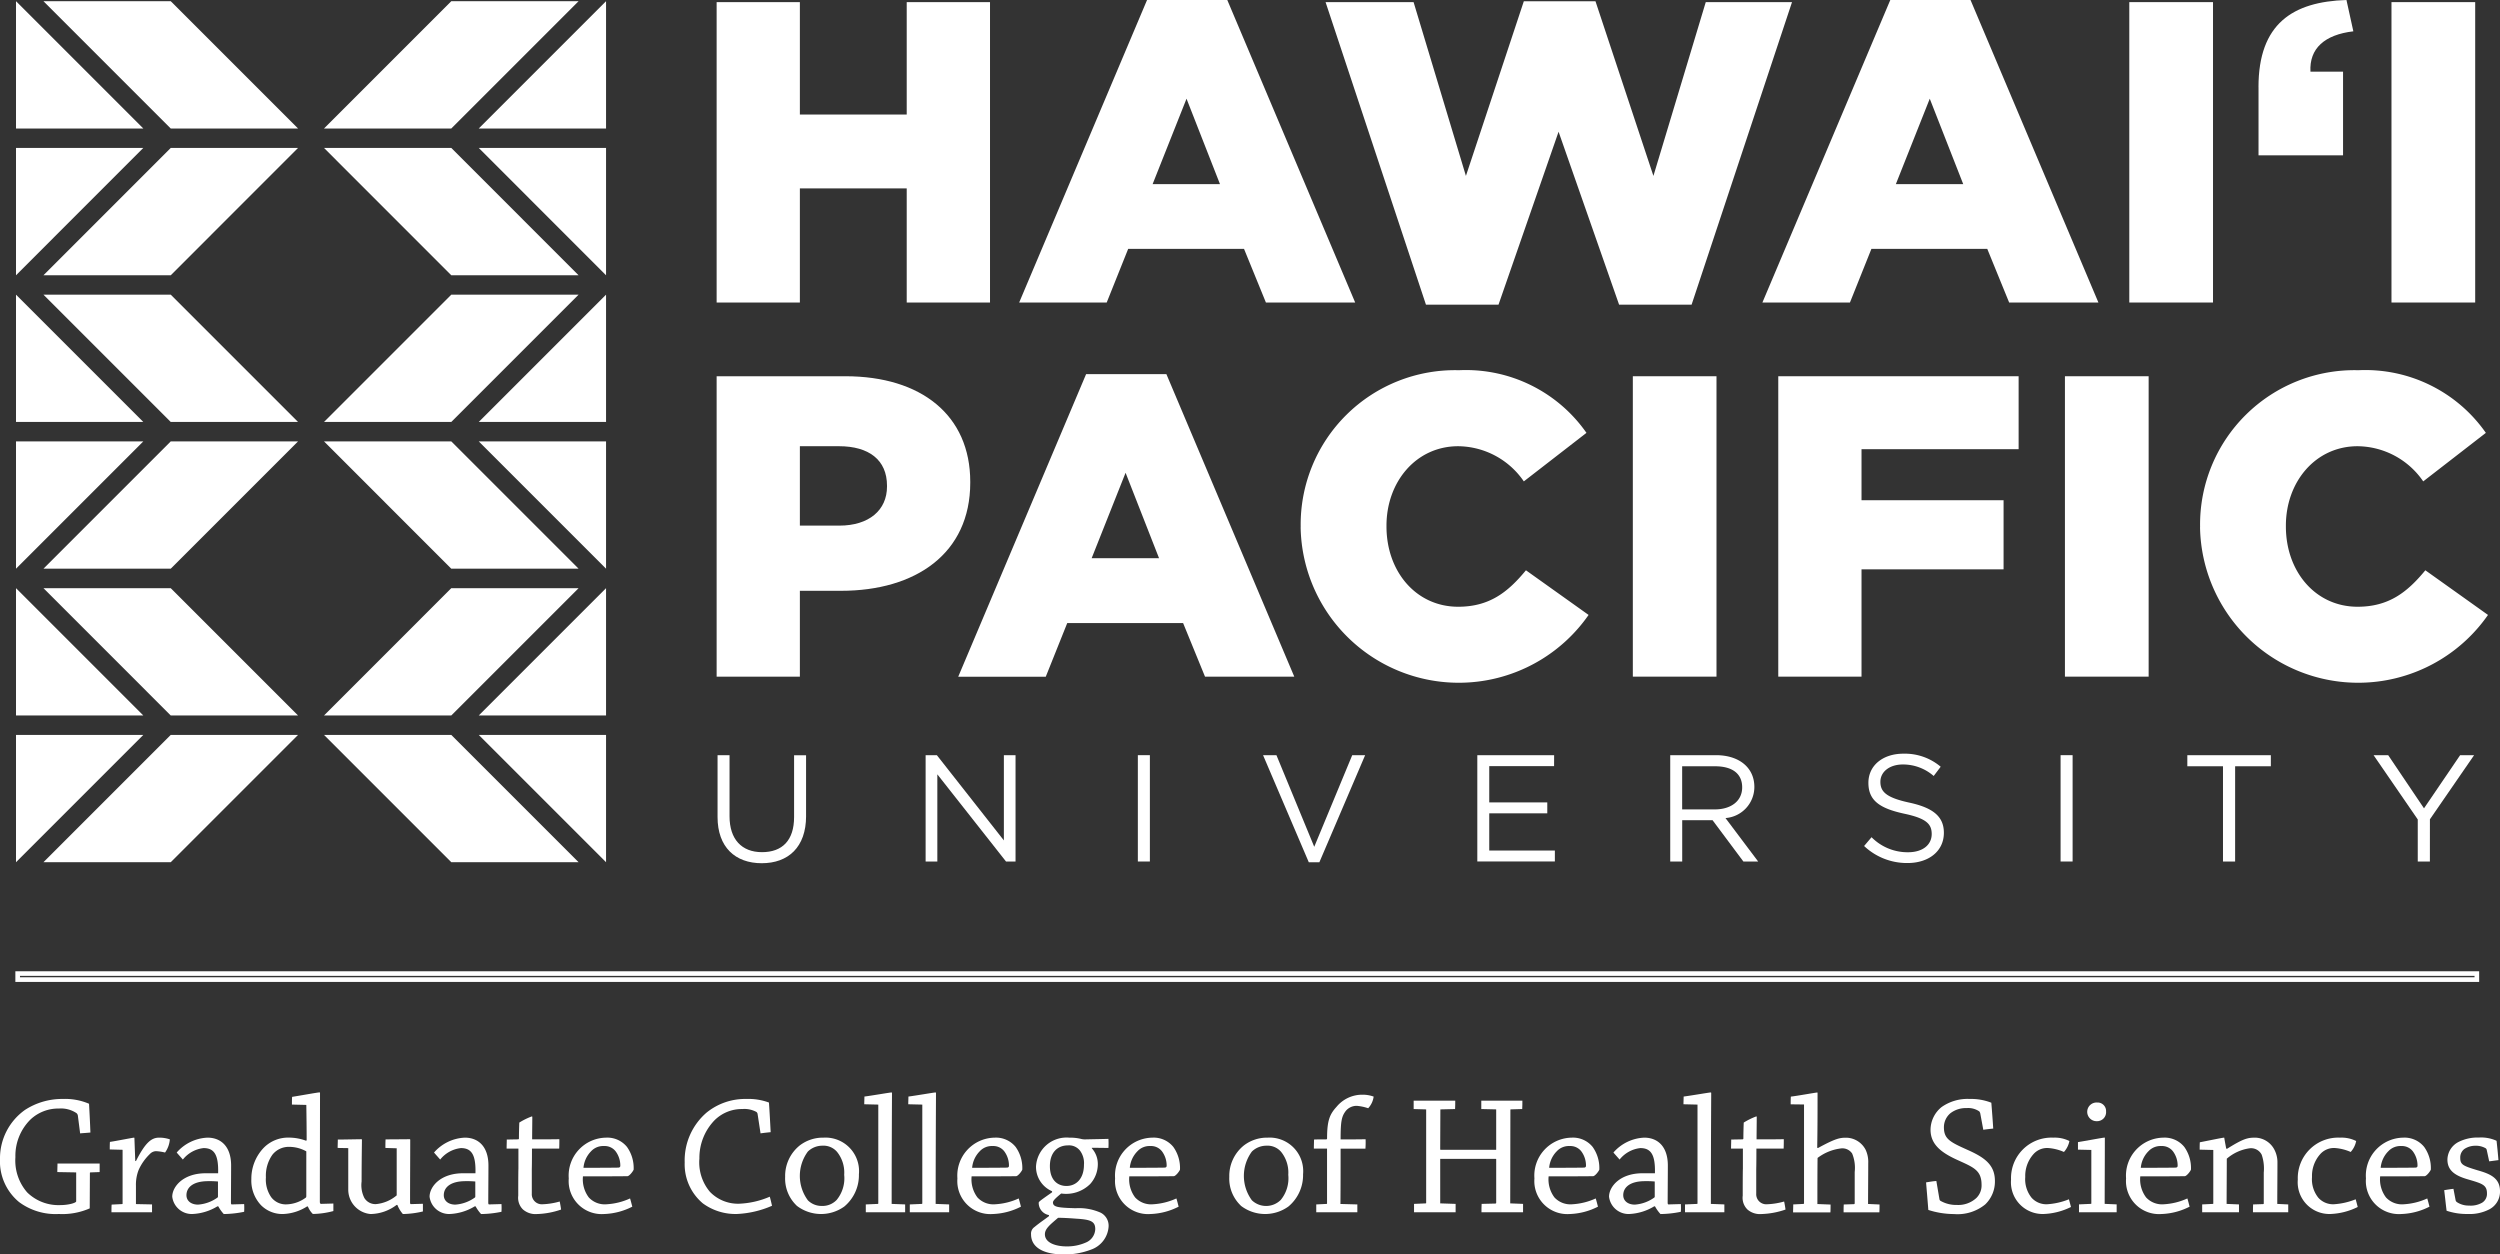 <svg id="Group_684" data-name="Group 684" xmlns="http://www.w3.org/2000/svg" xmlns:xlink="http://www.w3.org/1999/xlink" width="222.429" height="111.608" viewBox="0 0 222.429 111.608">
  <rect x="0" y="0" width="222.429" height="111.608" fill="#333333" stroke="none"/>
  <defs>
    <clipPath id="clip-path">
      <rect id="Rectangle_3196" data-name="Rectangle 3196" width="222.429" height="111.608" fill="none"/>
    </clipPath>
  </defs>
  <path id="Path_1231" data-name="Path 1231" d="M154.87.46h7.406v10h9.506V.46h7.411V27.188h-7.411V17.031h-9.506V27.188H154.87Z" transform="translate(-91.11 -0.271)" fill="#fff"/>
  <path id="Path_1232" data-name="Path 1232" d="M235.141,8.782l2.977,7.6h-5.994ZM231.629,0,220.25,26.917h7.789l1.91-4.772h10.309l1.947,4.772h7.942L238.768,0Z" transform="translate(-129.574)" fill="#fff"/>
  <path id="Path_1233" data-name="Path 1233" d="M286.469.354H294.3l4.656,15.463L304.107.28h6.377l5.154,15.537L320.295.354h7.674l-8.934,26.917h-6.451L307.2,11.886l-5.344,15.385H295.4Z" transform="translate(-168.531 -0.165)" fill="#fff"/>
  <path id="Path_1234" data-name="Path 1234" d="M395.76,8.782l2.977,7.6h-5.994ZM392.248,0,380.869,26.917h7.789l1.91-4.772h10.309l1.947,4.772h7.942L399.387,0Z" transform="translate(-224.066)" fill="#fff"/>
  <rect id="Rectangle_3190" data-name="Rectangle 3190" width="7.448" height="26.727" transform="translate(189.447 0.189)" fill="#fff"/>
  <g id="Group_650" data-name="Group 650">
    <g id="Group_649" data-name="Group 649" clip-path="url(#clip-path)">
      <path id="Path_1235" data-name="Path 1235" d="M488.079,7.752c0-5.648,3.055-7.6,7.827-7.752l.613,2.787c-2.556.3-3.931,1.527-3.816,3.59h2.9v7.443h-7.521V7.748Z" transform="translate(-287.138)" fill="#fff"/>
      <rect id="Rectangle_3191" data-name="Rectangle 3191" width="7.448" height="26.727" transform="translate(212.774 0.189)" fill="#fff"/>
      <path id="Path_1236" data-name="Path 1236" d="M165.788,94.6c2.635,0,4.24-1.375,4.24-3.475v-.078c0-2.289-1.606-3.512-4.278-3.512h-3.474V94.6ZM154.87,81.31h11.453c6.756,0,11.112,3.475,11.112,9.391v.078c0,6.3-4.85,9.621-11.495,9.621h-3.664v7.637H154.87Z" transform="translate(-91.11 -47.835)" fill="#fff"/>
      <path id="Path_1237" data-name="Path 1237" d="M224.947,97.227l-2.977-7.6-3.018,7.6ZM218.458,80.85H225.6l11.379,26.917h-7.942L227.088,103H216.779l-1.91,4.772h-7.789Z" transform="translate(-121.825 -47.564)" fill="#fff"/>
      <path id="Path_1238" data-name="Path 1238" d="M281.083,93.987v-.078a13.73,13.73,0,0,1,14.088-13.9,13.08,13.08,0,0,1,11.338,5.574L300.936,89.9a7.154,7.154,0,0,0-5.842-3.129c-3.742,0-6.377,3.17-6.377,7.065v.078c0,4.01,2.635,7.139,6.377,7.139,2.787,0,4.43-1.3,6.031-3.244l5.574,3.973a14.072,14.072,0,0,1-25.62-7.789Z" transform="translate(-165.359 -47.07)" fill="#fff"/>
      <rect id="Rectangle_3192" data-name="Rectangle 3192" width="7.443" height="26.727" transform="translate(145.276 33.475)" fill="#fff"/>
      <path id="Path_1239" data-name="Path 1239" d="M384.3,81.31h21.384V87.8H391.706v4.541h12.639V98.49H391.706v9.547H384.3Z" transform="translate(-226.084 -47.835)" fill="#fff"/>
      <rect id="Rectangle_3193" data-name="Rectangle 3193" width="7.448" height="26.727" transform="translate(183.72 33.475)" fill="#fff"/>
      <path id="Path_1240" data-name="Path 1240" d="M475.453,93.987v-.078a13.73,13.73,0,0,1,14.088-13.9,13.079,13.079,0,0,1,11.338,5.574L495.306,89.9a7.154,7.154,0,0,0-5.842-3.129c-3.742,0-6.377,3.17-6.377,7.065v.078c0,4.01,2.635,7.139,6.377,7.139,2.787,0,4.43-1.3,6.031-3.244l5.574,3.973a14.072,14.072,0,0,1-25.62-7.789Z" transform="translate(-279.708 -47.07)" fill="#fff"/>
      <path id="Path_1241" data-name="Path 1241" d="M162.945,168.628c0,2.758-1.581,4.191-3.944,4.191s-3.932-1.433-3.932-4.109v-5.5h1.066v5.434c0,2.042,1.079,3.191,2.89,3.191s2.853-1.054,2.853-3.121v-5.5h1.066v5.414Z" transform="translate(-91.227 -96.017)" fill="#fff"/>
      <path id="Path_1242" data-name="Path 1242" d="M207,163.2h1.038v9.461h-.848l-6.11-7.756v7.756h-1.042V163.2h1L207,170.784Z" transform="translate(-117.684 -96.011)" fill="#fff"/>
      <rect id="Rectangle_3194" data-name="Rectangle 3194" width="1.07" height="9.461" transform="translate(101.236 67.189)" fill="#fff"/>
      <path id="Path_1243" data-name="Path 1243" d="M280.893,163.2h1.149l-4.072,9.527h-.943l-4.068-9.527h1.19l3.364,8.152Z" transform="translate(-160.583 -96.011)" fill="#fff"/>
      <path id="Path_1244" data-name="Path 1244" d="M326.084,164.176h-5.768V167.4h5.163v.972h-5.163v3.314h5.838v.972h-6.9V163.2h6.834Z" transform="translate(-187.815 -96.011)" fill="#fff"/>
      <path id="Path_1245" data-name="Path 1245" d="M364.93,164.188h-2.919v3.837h2.907c1.42,0,2.433-.729,2.433-1.96s-.889-1.877-2.417-1.877Zm2.528,8.473-2.742-3.676h-2.7v3.676h-1.066V163.2h4.068c2.079,0,3.417,1.124,3.417,2.824a2.775,2.775,0,0,1-2.569,2.771l2.907,3.866h-1.313Z" transform="translate(-212.347 -96.011)" fill="#fff"/>
      <path id="Path_1246" data-name="Path 1246" d="M406.867,167.232c2.108.457,3.08,1.231,3.08,2.688,0,1.634-1.35,2.688-3.232,2.688a5.547,5.547,0,0,1-3.866-1.515l.663-.782a4.5,4.5,0,0,0,3.244,1.338c1.313,0,2.108-.663,2.108-1.622,0-.889-.474-1.392-2.458-1.811-2.174-.473-3.174-1.173-3.174-2.742s1.313-2.594,3.108-2.594a4.931,4.931,0,0,1,3.323,1.161l-.622.823a4.151,4.151,0,0,0-2.73-1.025c-1.231,0-2.013.675-2.013,1.54S404.784,166.783,406.867,167.232Z" transform="translate(-236.997 -95.823)" fill="#fff"/>
      <rect id="Rectangle_3195" data-name="Rectangle 3195" width="1.07" height="9.461" transform="translate(183.333 67.189)" fill="#fff"/>
      <path id="Path_1247" data-name="Path 1247" d="M476.952,172.661h-1.079v-8.473H472.7V163.2h7.431v.988h-3.178Z" transform="translate(-278.09 -96.011)" fill="#fff"/>
      <path id="Path_1248" data-name="Path 1248" d="M517.96,172.661h-1.079v-3.742L512.95,163.2h1.3l3.186,4.73,3.215-4.73h1.243l-3.932,5.706Z" transform="translate(-301.769 -96.011)" fill="#fff"/>
      <path id="Path_1249" data-name="Path 1249" d="M81.345,31.97,92.671,43.3H81.345L70.02,31.97Z" transform="translate(-41.193 -18.808)" fill="#fff"/>
      <path id="Path_1250" data-name="Path 1250" d="M103.46,31.97h11.326V43.3Z" transform="translate(-60.865 -18.808)" fill="#fff"/>
      <path id="Path_1251" data-name="Path 1251" d="M81.345,11.586,92.671.26H81.345L70.02,11.586Z" transform="translate(-41.193 -0.153)" fill="#fff"/>
      <path id="Path_1252" data-name="Path 1252" d="M103.46,11.586h11.326V.26Z" transform="translate(-60.865 -0.153)" fill="#fff"/>
      <path id="Path_1253" data-name="Path 1253" d="M20.715,11.586,9.39.26H20.715L32.041,11.586Z" transform="translate(-5.524 -0.153)" fill="#fff"/>
      <path id="Path_1254" data-name="Path 1254" d="M14.785,11.586H3.459V.26Z" transform="translate(-2.035 -0.153)" fill="#fff"/>
      <path id="Path_1255" data-name="Path 1255" d="M20.715,31.97,9.39,43.3H20.715L32.041,31.97Z" transform="translate(-5.524 -18.808)" fill="#fff"/>
      <path id="Path_1256" data-name="Path 1256" d="M14.785,31.97H3.459V43.3Z" transform="translate(-2.035 -18.808)" fill="#fff"/>
      <path id="Path_1257" data-name="Path 1257" d="M81.345,95.39l11.326,11.326H81.345L70.02,95.39Z" transform="translate(-41.193 -56.118)" fill="#fff"/>
      <path id="Path_1258" data-name="Path 1258" d="M103.46,95.39h11.326v11.326Z" transform="translate(-60.865 -56.118)" fill="#fff"/>
      <path id="Path_1259" data-name="Path 1259" d="M81.345,75.006,92.671,63.68H81.345L70.02,75.006Z" transform="translate(-41.193 -37.463)" fill="#fff"/>
      <path id="Path_1260" data-name="Path 1260" d="M103.46,75.006h11.326V63.68Z" transform="translate(-60.865 -37.463)" fill="#fff"/>
      <path id="Path_1261" data-name="Path 1261" d="M20.715,75.006,9.39,63.68H20.715L32.041,75.006Z" transform="translate(-5.524 -37.463)" fill="#fff"/>
      <path id="Path_1262" data-name="Path 1262" d="M14.785,75.006H3.459V63.68Z" transform="translate(-2.035 -37.463)" fill="#fff"/>
      <path id="Path_1263" data-name="Path 1263" d="M20.715,95.39,9.39,106.716H20.715L32.041,95.39Z" transform="translate(-5.524 -56.118)" fill="#fff"/>
      <path id="Path_1264" data-name="Path 1264" d="M14.785,95.39H3.459v11.326Z" transform="translate(-2.035 -56.118)" fill="#fff"/>
      <path id="Path_1265" data-name="Path 1265" d="M81.345,158.82l11.326,11.326H81.345L70.02,158.82Z" transform="translate(-41.193 -93.434)" fill="#fff"/>
      <path id="Path_1266" data-name="Path 1266" d="M103.46,158.82h11.326v11.326Z" transform="translate(-60.865 -93.434)" fill="#fff"/>
      <path id="Path_1267" data-name="Path 1267" d="M81.345,138.436,92.671,127.11H81.345L70.02,138.436Z" transform="translate(-41.193 -74.779)" fill="#fff"/>
      <path id="Path_1268" data-name="Path 1268" d="M103.46,138.436h11.326V127.11Z" transform="translate(-60.865 -74.779)" fill="#fff"/>
      <path id="Path_1269" data-name="Path 1269" d="M20.715,138.436,9.39,127.11H20.715l11.326,11.326Z" transform="translate(-5.524 -74.779)" fill="#fff"/>
      <path id="Path_1270" data-name="Path 1270" d="M14.785,138.436H3.459V127.11Z" transform="translate(-2.035 -74.779)" fill="#fff"/>
      <path id="Path_1271" data-name="Path 1271" d="M20.715,158.82,9.39,170.146H20.715L32.041,158.82Z" transform="translate(-5.524 -93.434)" fill="#fff"/>
      <path id="Path_1272" data-name="Path 1272" d="M14.785,158.82H3.459v11.326Z" transform="translate(-2.035 -93.434)" fill="#fff"/>
      <path id="Path_1273" data-name="Path 1273" d="M6.932,239.018a.376.376,0,0,0-.122-.259,2.477,2.477,0,0,0-1.569-.411,3.6,3.6,0,0,0-2.544.99,4.541,4.541,0,0,0-1.326,3.336,4.306,4.306,0,0,0,1.051,3.138,3.979,3.979,0,0,0,2.924,1.127c.762,0,1.432-.2,1.432-.335V244.03L5.1,244c0-.244.015-.518.015-.762H8.866V244l-.823.03a.048.048,0,0,0-.045.046l-.015,3.154a6.063,6.063,0,0,1-2.742.5,5.451,5.451,0,0,1-3.55-1.066A4.7,4.7,0,0,1,0,242.827a5.273,5.273,0,0,1,2.224-4.357,6.051,6.051,0,0,1,3.352-.975,5.421,5.421,0,0,1,2.346.427c.046.838.091,1.706.122,2.56-.289.03-.609.046-.914.076Z" transform="translate(0 -139.719)" fill="#fff"/>
      <path id="Path_1274" data-name="Path 1274" d="M23.885,251.813l.929-.046c.015,0,.046-.015.046-.031v-4.8l-1.142-.03c0-.213,0-.442.015-.67.594-.091,2.056-.381,2.148-.381a.033.033,0,0,1,.03.03c.015.4.046,1.235.076,2.042l.061.016c.868-1.722,1.417-2.087,2.072-2.087a2.919,2.919,0,0,1,.944.152,2.306,2.306,0,0,1-.426,1.173,4.144,4.144,0,0,0-.808-.122.773.773,0,0,0-.533.244,4.576,4.576,0,0,0-1.005,1.417,3.581,3.581,0,0,0-.244,1.417v1.63l1.432.03v.7h-3.61c0-.229,0-.472.015-.685" transform="translate(-13.953 -144.638)" fill="#fff"/>
      <path id="Path_1275" data-name="Path 1275" d="M41.246,251.966a4.665,4.665,0,0,1-2.255.685,1.75,1.75,0,0,1-1.767-1.539c0-.884.96-2.1,3.016-2.087h1.066c.046-1.646-.35-2.24-1.294-2.24a2.744,2.744,0,0,0-1.844,1.021c-.183-.214-.381-.427-.548-.625a3.849,3.849,0,0,1,2.742-1.325c1.173,0,2.1.762,2.1,2.483,0,.746-.015,2.636-.015,3.306,0,.107.031.168.092.152l1.082-.03a5.147,5.147,0,0,1,0,.686,9.418,9.418,0,0,1-1.813.2,3.394,3.394,0,0,1-.487-.685Zm-1.722-.152a3.364,3.364,0,0,0,1.722-.625c.046-.03.046-.061.046-.121v-1.31a7.9,7.9,0,0,0-.869-.03c-1.356,0-1.935.564-1.935,1.249,0,.5.411.838,1.036.838" transform="translate(-21.899 -144.638)" fill="#fff"/>
      <path id="Path_1276" data-name="Path 1276" d="M59.271,246.235a4.265,4.265,0,0,1-2.133.67,2.676,2.676,0,0,1-1.95-.777,3.186,3.186,0,0,1-.868-2.346,3.978,3.978,0,0,1,1.036-2.7,3.04,3.04,0,0,1,2.331-.975,4.423,4.423,0,0,1,1.493.274l.061-.03c0-1.082-.015-2.1-.03-3.153l-1.28-.031c0-.243,0-.472.015-.685.671-.107,2.3-.4,2.438-.4.03,0,.045.015.045.061,0,3-.015,6.55-.015,9.658,0,.137.03.2.122.2l1.082-.03v.67a7.383,7.383,0,0,1-1.828.259,1.945,1.945,0,0,1-.442-.67Zm-.061-4.905a3.141,3.141,0,0,0-1.508-.4,1.856,1.856,0,0,0-1.508.7,3.219,3.219,0,0,0-.579,2.011,2.759,2.759,0,0,0,.472,1.767,1.622,1.622,0,0,0,1.325.64,3.03,3.03,0,0,0,1.721-.579c.076-.045.076-.091.076-.2Z" transform="translate(-31.957 -138.892)" fill="#fff"/>
      <path id="Path_1277" data-name="Path 1277" d="M80.552,252.62a8.2,8.2,0,0,1-1.783.229,2.77,2.77,0,0,1-.487-.807h-.076a3.923,3.923,0,0,1-2.315.807,2.176,2.176,0,0,1-1.981-2.164v-3.7l-.944-.016c0-.243.015-.5.015-.746.5,0,1.9-.03,2.1-.03a.048.048,0,0,1,.046.045c-.015,1.219-.03,2.453-.03,3.717a2.535,2.535,0,0,0,.244,1.462,1.142,1.142,0,0,0,1.051.548,3.315,3.315,0,0,0,1.828-.777V247l-1.005-.031c0-.243,0-.5.015-.761.5,0,1.95-.015,2.163-.015.016,0,.031.03.031.061,0,1.813-.015,3.718-.015,5.576,0,.092.03.137.076.137l1.067-.03Z" transform="translate(-42.925 -144.835)" fill="#fff"/>
      <path id="Path_1278" data-name="Path 1278" d="M96.856,251.966a4.664,4.664,0,0,1-2.255.685,1.75,1.75,0,0,1-1.767-1.539c0-.884.96-2.1,3.016-2.087h1.066c.046-1.646-.35-2.24-1.294-2.24a2.744,2.744,0,0,0-1.844,1.021c-.183-.214-.381-.427-.548-.625a3.85,3.85,0,0,1,2.742-1.325c1.173,0,2.1.762,2.1,2.483,0,.746-.016,2.636-.016,3.306,0,.107.031.168.092.152l1.082-.03a5.147,5.147,0,0,1,0,.686,9.413,9.413,0,0,1-1.813.2,3.376,3.376,0,0,1-.488-.685Zm-1.722-.152a3.363,3.363,0,0,0,1.722-.625c.046-.03.046-.061.046-.121v-1.31a7.886,7.886,0,0,0-.868-.03c-1.356,0-1.935.564-1.935,1.249,0,.5.411.838,1.036.838" transform="translate(-54.614 -144.638)" fill="#fff"/>
      <path id="Path_1279" data-name="Path 1279" d="M110.946,249.556a1.45,1.45,0,0,1-.427-1.234c0-.747,0-2.011.015-2.422v-1.767h-1.051c0-.274.015-.548.015-.808.351,0,.685-.015,1.006-.015a.081.081,0,0,0,.076-.076c0-.457.015-.96.031-1.417a6.115,6.115,0,0,1,1.112-.548c.03,0,.046.015.046.061,0,.548-.015,1.371-.015,1.98.807,0,1.63,0,2.422-.015,0,.274,0,.564-.015.838h-2.422c0,.2,0,1.295-.015,1.843v2.163a.894.894,0,0,0,.975.944,6.375,6.375,0,0,0,1.508-.244c.046.228.092.472.122.716a7.192,7.192,0,0,1-2.163.4,1.691,1.691,0,0,1-1.219-.4" transform="translate(-64.409 -141.939)" fill="#fff"/>
      <path id="Path_1280" data-name="Path 1280" d="M126.217,245.858a2.249,2.249,0,0,1,1.874.823,3.231,3.231,0,0,1,.594,2.026c-.076.183-.381.564-.548.579-.96.015-3.123.015-3.961.015a2.674,2.674,0,0,0,.518,1.874,1.931,1.931,0,0,0,1.6.609,5.763,5.763,0,0,0,2.072-.518c.076.244.137.5.2.731a5.93,5.93,0,0,1-2.5.655,2.94,2.94,0,0,1-3.154-3.168,3.373,3.373,0,0,1,3.306-3.626m-1.326,1.219a2.379,2.379,0,0,0-.67,1.462c.868,0,2.194,0,3.077-.015.122,0,.2-.046.2-.168a2.124,2.124,0,0,0-.427-1.295,1.23,1.23,0,0,0-1.021-.457,1.464,1.464,0,0,0-1.158.472" transform="translate(-72.309 -144.639)" fill="#fff"/>
      <path id="Path_1281" data-name="Path 1281" d="M149.941,238.683a5.453,5.453,0,0,1,3.519-1.189,5.239,5.239,0,0,1,2,.32c.061.868.106,1.752.152,2.635-.289.03-.594.061-.9.107l-.26-1.706a.3.3,0,0,0-.107-.2,2.238,2.238,0,0,0-1.249-.259,3.439,3.439,0,0,0-2.468.99,4.8,4.8,0,0,0-1.356,3.412,4.062,4.062,0,0,0,.929,2.956,3.469,3.469,0,0,0,2.59,1.066,7.641,7.641,0,0,0,2.742-.625c.076.259.137.533.2.807a8.73,8.73,0,0,1-3.123.731,4.915,4.915,0,0,1-3.032-.944,4.532,4.532,0,0,1-1.615-3.641,5.608,5.608,0,0,1,1.981-4.464" transform="translate(-87.045 -139.718)" fill="#fff"/>
      <path id="Path_1282" data-name="Path 1282" d="M170.7,251.9a3.322,3.322,0,0,1-1.021-2.559,3.474,3.474,0,0,1,1.31-2.8,3.38,3.38,0,0,1,2.1-.685,2.985,2.985,0,0,1,3.153,3.26,3.629,3.629,0,0,1-1.295,2.864,3.545,3.545,0,0,1-4.25-.076m3.55-.487a3.039,3.039,0,0,0,.685-2.255,2.932,2.932,0,0,0-.625-2.026,1.582,1.582,0,0,0-1.31-.564,1.855,1.855,0,0,0-1.295.518,3.648,3.648,0,0,0,0,4.342,1.714,1.714,0,0,0,1.233.5,1.733,1.733,0,0,0,1.31-.518" transform="translate(-99.823 -144.638)" fill="#fff"/>
      <path id="Path_1283" data-name="Path 1283" d="M186.91,246.052l1.067-.046a.048.048,0,0,0,.045-.046v-8.79l-1.249-.03c0-.228.015-.473.015-.686.61-.076,2.285-.365,2.407-.365.03,0,.046.015.046.06-.015,3.047-.03,6.688-.03,9.856l1.2.046v.7h-3.5Z" transform="translate(-109.879 -138.892)" fill="#fff"/>
      <path id="Path_1284" data-name="Path 1284" d="M196.421,246.052l1.066-.046a.049.049,0,0,0,.046-.046v-8.79l-1.25-.03c0-.228.015-.473.015-.686.61-.076,2.285-.365,2.408-.365.03,0,.045.015.045.06-.015,3.047-.03,6.688-.03,9.856l1.2.046v.7h-3.5Z" transform="translate(-115.474 -138.892)" fill="#fff"/>
      <path id="Path_1285" data-name="Path 1285" d="M210.207,245.858a2.249,2.249,0,0,1,1.874.823,3.23,3.23,0,0,1,.594,2.026c-.076.183-.381.564-.548.579-.96.015-3.123.015-3.961.015a2.674,2.674,0,0,0,.518,1.874,1.931,1.931,0,0,0,1.6.609,5.763,5.763,0,0,0,2.072-.518c.076.244.137.5.2.731a5.93,5.93,0,0,1-2.5.655,2.939,2.939,0,0,1-3.154-3.168,3.373,3.373,0,0,1,3.306-3.626m-1.326,1.219a2.379,2.379,0,0,0-.67,1.462c.868,0,2.194,0,3.077-.015.122,0,.2-.046.2-.168a2.124,2.124,0,0,0-.427-1.295,1.23,1.23,0,0,0-1.021-.457,1.464,1.464,0,0,0-1.158.472" transform="translate(-121.72 -144.639)" fill="#fff"/>
      <path id="Path_1286" data-name="Path 1286" d="M224.691,250.625a2.365,2.365,0,0,1-1.432-2.193,2.721,2.721,0,0,1,2.971-2.574,4.024,4.024,0,0,1,1.082.122,1.347,1.347,0,0,0,.335.031c.685-.016,1.585-.031,2.056-.046a6.943,6.943,0,0,1,0,.807c-.335,0-1.173-.015-1.478-.015v.046a2.086,2.086,0,0,1,.533,1.448,2.627,2.627,0,0,1-.685,1.737,3.044,3.044,0,0,1-2.574.838c-.381.32-.731.609-.731.792,0,.427.487.472,2.011.518a4.742,4.742,0,0,1,2.239.4,1.3,1.3,0,0,1,.7,1.234,2.331,2.331,0,0,1-1.584,2.056,6.638,6.638,0,0,1-2.346.426c-1.889,0-2.97-.64-2.97-1.8a.709.709,0,0,1,.3-.64c.578-.473.929-.685,1.295-.975v-.092a1.105,1.105,0,0,1-.914-1.082c0-.107.061-.152,1.189-.944Zm2.117,2.438c-.793-.061-1.31-.076-1.584-.076-.686.594-1.173.96-1.173,1.463,0,.792,1.021,1.082,1.92,1.082a4.117,4.117,0,0,0,1.737-.35,1.344,1.344,0,0,0,.823-1.189c0-.7-.426-.853-1.721-.929m-.838-2.909c.853,0,1.554-.64,1.554-1.889a1.853,1.853,0,0,0-.35-1.249,1.23,1.23,0,0,0-1.066-.472c-.96,0-1.615.655-1.615,1.844,0,1.279.716,1.767,1.478,1.767" transform="translate(-131.084 -144.638)" fill="#fff"/>
      <path id="Path_1287" data-name="Path 1287" d="M244.287,245.858a2.249,2.249,0,0,1,1.874.823,3.231,3.231,0,0,1,.594,2.026c-.076.183-.381.564-.548.579-.96.015-3.123.015-3.961.015a2.674,2.674,0,0,0,.518,1.874,1.931,1.931,0,0,0,1.6.609,5.763,5.763,0,0,0,2.072-.518c.076.244.137.5.2.731a5.93,5.93,0,0,1-2.5.655,2.94,2.94,0,0,1-3.154-3.168,3.373,3.373,0,0,1,3.306-3.626m-1.326,1.219a2.379,2.379,0,0,0-.67,1.462c.868,0,2.194,0,3.077-.015.122,0,.2-.046.2-.168a2.124,2.124,0,0,0-.427-1.295,1.23,1.23,0,0,0-1.021-.457,1.464,1.464,0,0,0-1.158.472" transform="translate(-141.77 -144.639)" fill="#fff"/>
      <path id="Path_1288" data-name="Path 1288" d="M266.682,251.9a3.321,3.321,0,0,1-1.021-2.559,3.473,3.473,0,0,1,1.31-2.8,3.378,3.378,0,0,1,2.1-.685,2.986,2.986,0,0,1,3.154,3.26,3.628,3.628,0,0,1-1.3,2.864,3.544,3.544,0,0,1-4.25-.076m3.549-.487a3.041,3.041,0,0,0,.685-2.255,2.936,2.936,0,0,0-.625-2.026,1.584,1.584,0,0,0-1.31-.564,1.857,1.857,0,0,0-1.3.518,3.651,3.651,0,0,0,0,4.342,1.84,1.84,0,0,0,2.544-.015" transform="translate(-156.289 -144.638)" fill="#fff"/>
      <path id="Path_1289" data-name="Path 1289" d="M287.805,246.334v.7h-3.656v-.7l.929-.046c.015,0,.031-.015.031-.046v-4.875h-1.173c0-.274.015-.564.015-.807.366-.015.746-.015,1.1-.015.03,0,.061-.046.061-.091,0-1.6.244-2.148.838-2.8a2.955,2.955,0,0,1,2.316-1.082,2.845,2.845,0,0,1,.99.168,1.876,1.876,0,0,1-.487,1.036,4.306,4.306,0,0,0-1.005-.213,1.246,1.246,0,0,0-.991.457c-.366.487-.457.9-.457,2.529.746,0,1.508,0,2.224-.015a7.761,7.761,0,0,1-.015.838h-2.209c0,1.524,0,3.306-.015,4.921Z" transform="translate(-167.04 -139.174)" fill="#fff"/>
      <path id="Path_1290" data-name="Path 1290" d="M306.572,247.005c.03,0,.045-.015.045-.03v-8.333l-1.112-.031v-.746h3.7c0,.244,0,.5-.015.746l-1.294.031c-.015,0-.015.015-.015.045l-.015,3.519c0,.015.015.03.046.03h4.935v-3.595l-1.325-.031v-.746h3.656c0,.244,0,.5-.015.746l-1.021.031c-.031,0-.031.015-.031.045l-.015,8.318,1.142.045v.747h-3.7c0-.244,0-.5.015-.747l1.249-.03c.031-.015.046-.03.046-.061v-3.885c0-.015-.015-.03-.046-.03h-4.935v3.961l1.371.045v.747h-3.7v-.747Z" transform="translate(-179.729 -139.937)" fill="#fff"/>
      <path id="Path_1291" data-name="Path 1291" d="M334.9,245.858a2.25,2.25,0,0,1,1.874.823,3.233,3.233,0,0,1,.594,2.026c-.077.183-.381.564-.548.579-.96.015-3.123.015-3.961.015a2.674,2.674,0,0,0,.518,1.874,1.931,1.931,0,0,0,1.6.609,5.763,5.763,0,0,0,2.072-.518c.076.244.137.5.2.731a5.928,5.928,0,0,1-2.5.655,2.94,2.94,0,0,1-3.154-3.168,3.373,3.373,0,0,1,3.306-3.626m-1.325,1.219a2.374,2.374,0,0,0-.67,1.462c.868,0,2.194,0,3.077-.015.122,0,.2-.046.2-.168a2.124,2.124,0,0,0-.427-1.295,1.229,1.229,0,0,0-1.02-.457,1.463,1.463,0,0,0-1.158.472" transform="translate(-195.075 -144.639)" fill="#fff"/>
      <path id="Path_1292" data-name="Path 1292" d="M351.745,251.966a4.661,4.661,0,0,1-2.254.685,1.751,1.751,0,0,1-1.767-1.539c0-.884.96-2.1,3.017-2.087h1.066c.045-1.646-.351-2.24-1.3-2.24a2.747,2.747,0,0,0-1.844,1.021c-.182-.214-.381-.427-.548-.625a3.851,3.851,0,0,1,2.742-1.325c1.173,0,2.1.762,2.1,2.483,0,.746-.016,2.636-.016,3.306,0,.107.031.168.091.152l1.082-.03a5.179,5.179,0,0,1,0,.686,9.4,9.4,0,0,1-1.813.2,3.377,3.377,0,0,1-.487-.685Zm-1.721-.152a3.36,3.36,0,0,0,1.721-.625c.046-.03.046-.061.046-.121v-1.31a7.869,7.869,0,0,0-.868-.03c-1.356,0-1.935.564-1.935,1.249,0,.5.411.838,1.036.838" transform="translate(-204.566 -144.638)" fill="#fff"/>
      <path id="Path_1293" data-name="Path 1293" d="M363.951,246.052l1.067-.046a.048.048,0,0,0,.045-.046v-8.79l-1.249-.03c0-.228.015-.473.015-.686.61-.076,2.285-.365,2.407-.365.03,0,.046.015.046.06-.015,3.047-.03,6.688-.03,9.856l1.2.046v.7h-3.5Z" transform="translate(-214.033 -138.892)" fill="#fff"/>
      <path id="Path_1294" data-name="Path 1294" d="M375.566,249.556a1.45,1.45,0,0,1-.427-1.234c0-.747,0-2.011.015-2.422v-1.767H374.1c0-.274.015-.548.015-.808.351,0,.686-.015,1.006-.015a.081.081,0,0,0,.076-.076c0-.457.015-.96.031-1.417a6.126,6.126,0,0,1,1.112-.548c.03,0,.046.015.046.061,0,.548-.015,1.371-.015,1.98.807,0,1.63,0,2.422-.015,0,.274,0,.564-.015.838h-2.422c0,.2,0,1.295-.015,1.843v2.163a.894.894,0,0,0,.975.944,6.376,6.376,0,0,0,1.508-.244c.046.228.092.472.122.716a7.2,7.2,0,0,1-2.164.4,1.691,1.691,0,0,1-1.219-.4" transform="translate(-220.086 -141.939)" fill="#fff"/>
      <path id="Path_1295" data-name="Path 1295" d="M387.208,246.052l.914-.046a.069.069,0,0,0,.046-.046v-8.8l-1.188-.015c0-.228,0-.457.015-.686.549-.061,2.225-.365,2.346-.365.031,0,.031.015.031.06,0,1.523,0,3.215-.031,4.86l.076.015c1.615-.883,1.966-.914,2.529-.914a1.981,1.981,0,0,1,1.706,1.082,2.55,2.55,0,0,1,.229,1.188c0,1.189-.015,2.422-.015,3.626l1.02.046c0,.228,0,.472-.015.7h-3.183c0-.229,0-.472.015-.7l.929-.03c.015-.015.045-.046.045-.061v-2.8a3.357,3.357,0,0,0-.228-1.645,1.047,1.047,0,0,0-.944-.457,4.272,4.272,0,0,0-2.133.853c-.015,1.294-.015,2.833-.015,4.1l1.173.046c0,.228,0,.472-.015.7h-3.321c0-.229.015-.472.015-.7" transform="translate(-227.661 -138.892)" fill="#fff"/>
      <path id="Path_1296" data-name="Path 1296" d="M417.433,246.407a.216.216,0,0,0,.092.152,2.825,2.825,0,0,0,1.462.366,2.365,2.365,0,0,0,1.737-.625,1.559,1.559,0,0,0,.457-1.157c0-1.326-.731-1.569-2.194-2.24-1.325-.609-2.346-1.325-2.346-2.666a2.618,2.618,0,0,1,.99-2.026,4,4,0,0,1,2.5-.716,4.934,4.934,0,0,1,1.919.335c.061.762.122,1.539.168,2.3-.289.031-.594.061-.883.107l-.274-1.478a.724.724,0,0,0-.076-.152,1.744,1.744,0,0,0-1.127-.3,2.254,2.254,0,0,0-1.448.457,1.628,1.628,0,0,0-.579,1.249c0,1.036.534,1.31,2.1,2.011,1.539.685,2.438,1.341,2.438,2.772a2.814,2.814,0,0,1-.868,2.087,3.894,3.894,0,0,1-2.772.853,7.559,7.559,0,0,1-2.285-.366c-.061-.823-.137-1.661-.2-2.453.3-.046.625-.107.914-.122Z" transform="translate(-244.878 -139.719)" fill="#fff"/>
      <path id="Path_1297" data-name="Path 1297" d="M438.348,245.858a2.915,2.915,0,0,1,1.448.3,2.041,2.041,0,0,1-.487.974,4.228,4.228,0,0,0-1.386-.35,1.624,1.624,0,0,0-1.356.579,2.9,2.9,0,0,0-.7,2,2.62,2.62,0,0,0,.564,1.843,1.758,1.758,0,0,0,1.386.579,6.176,6.176,0,0,0,1.935-.442c.061.214.122.457.183.685a5.949,5.949,0,0,1-2.468.625,2.822,2.822,0,0,1-2.864-3.062,3.6,3.6,0,0,1,3.747-3.732" transform="translate(-255.677 -144.639)" fill="#fff"/>
      <path id="Path_1298" data-name="Path 1298" d="M449.067,242.46v-.67c.579-.091,2.224-.4,2.361-.4.031,0,.031.015.031.03,0,1.844-.015,4.052-.015,5.865l1.066.046v.7h-3.351v-.7l1.051-.046a.04.04,0,0,0,.046-.045v-4.753Zm2.5-3.4a.8.8,0,0,1-.823.868.831.831,0,1,1,.03-1.66.754.754,0,0,1,.793.792" transform="translate(-264.187 -140.175)" fill="#fff"/>
      <path id="Path_1299" data-name="Path 1299" d="M462.767,245.858a2.25,2.25,0,0,1,1.874.823,3.233,3.233,0,0,1,.594,2.026c-.077.183-.381.564-.548.579-.96.015-3.123.015-3.961.015a2.674,2.674,0,0,0,.518,1.874,1.932,1.932,0,0,0,1.6.609,5.763,5.763,0,0,0,2.072-.518c.076.244.137.5.2.731a5.928,5.928,0,0,1-2.5.655,2.94,2.94,0,0,1-3.154-3.168,3.373,3.373,0,0,1,3.306-3.626m-1.325,1.219a2.375,2.375,0,0,0-.67,1.462c.868,0,2.193,0,3.077-.015.122,0,.2-.046.2-.168a2.124,2.124,0,0,0-.427-1.295,1.229,1.229,0,0,0-1.02-.457,1.463,1.463,0,0,0-1.158.472" transform="translate(-270.302 -144.639)" fill="#fff"/>
      <path id="Path_1300" data-name="Path 1300" d="M475.369,246.923c0-.213,0-.457.015-.655.564-.107,2.026-.411,2.148-.411.031,0,.031.015.031.046.046.289.122.685.168.929l.076.015c1.508-.944,1.859-.99,2.544-.99A1.973,1.973,0,0,1,482,246.893a2.427,2.427,0,0,1,.289,1.173c0,1.173-.015,2.5-.015,3.686l.975.046v.7h-3.138c0-.229,0-.472.015-.7l.9-.03q.046-.023.046-.046v-2.758a3.812,3.812,0,0,0-.183-1.584,1.058,1.058,0,0,0-1.051-.579,3.938,3.938,0,0,0-2.056.929c0,1.264-.015,2.788-.015,4.021l1.1.046v.7h-3.276v-.7l.944-.046c.03,0,.046-.015.046-.03v-4.768Z" transform="translate(-279.661 -144.638)" fill="#fff"/>
      <path id="Path_1301" data-name="Path 1301" d="M500.319,245.858a2.913,2.913,0,0,1,1.447.3,2.038,2.038,0,0,1-.487.974,4.225,4.225,0,0,0-1.386-.35,1.624,1.624,0,0,0-1.356.579,2.9,2.9,0,0,0-.7,2,2.619,2.619,0,0,0,.564,1.843,1.758,1.758,0,0,0,1.386.579,6.178,6.178,0,0,0,1.935-.442c.061.214.122.457.183.685a5.948,5.948,0,0,1-2.468.625,2.822,2.822,0,0,1-2.864-3.062,3.6,3.6,0,0,1,3.748-3.732" transform="translate(-292.134 -144.639)" fill="#fff"/>
      <path id="Path_1302" data-name="Path 1302" d="M514.606,245.858a2.25,2.25,0,0,1,1.874.823,3.234,3.234,0,0,1,.594,2.026c-.077.183-.381.564-.548.579-.96.015-3.123.015-3.961.015a2.675,2.675,0,0,0,.518,1.874,1.932,1.932,0,0,0,1.6.609,5.761,5.761,0,0,0,2.072-.518c.076.244.137.5.2.731a5.928,5.928,0,0,1-2.5.655,2.94,2.94,0,0,1-3.154-3.168,3.373,3.373,0,0,1,3.306-3.626m-1.325,1.219a2.375,2.375,0,0,0-.67,1.462c.868,0,2.193,0,3.077-.015.122,0,.2-.046.2-.168a2.124,2.124,0,0,0-.426-1.295,1.229,1.229,0,0,0-1.02-.457,1.463,1.463,0,0,0-1.158.472" transform="translate(-300.799 -144.639)" fill="#fff"/>
      <path id="Path_1303" data-name="Path 1303" d="M529.229,251.434a.294.294,0,0,0,.122.167,1.89,1.89,0,0,0,1.067.3,2.03,2.03,0,0,0,1.172-.259.922.922,0,0,0,.427-.823c0-.777-.457-.884-1.751-1.265-1.25-.365-1.768-.884-1.768-1.752a1.8,1.8,0,0,1,.975-1.554,3.741,3.741,0,0,1,1.828-.4,3.289,3.289,0,0,1,1.569.289c.061.564.122,1.142.167,1.721-.259.03-.548.076-.823.107l-.214-.99a.258.258,0,0,0-.091-.168,1.739,1.739,0,0,0-.93-.229,1.759,1.759,0,0,0-.975.29.941.941,0,0,0-.365.792c0,.609.274.716,1.538,1.1,1.128.32,2,.685,2,1.874a1.774,1.774,0,0,1-.975,1.615,3.792,3.792,0,0,1-1.889.4,5.592,5.592,0,0,1-1.889-.289c-.076-.61-.137-1.219-.213-1.828.259-.046.549-.091.823-.121Z" transform="translate(-310.747 -144.639)" fill="#fff"/>
      <path id="Path_1304" data-name="Path 1304" d="M222.528,210.847H3.32V209.9H222.528Zm-218.8-.412H222.116v-.124H3.731Z" transform="translate(-1.953 -123.485)" fill="#fff"/>
    </g>
  </g>
</svg>
